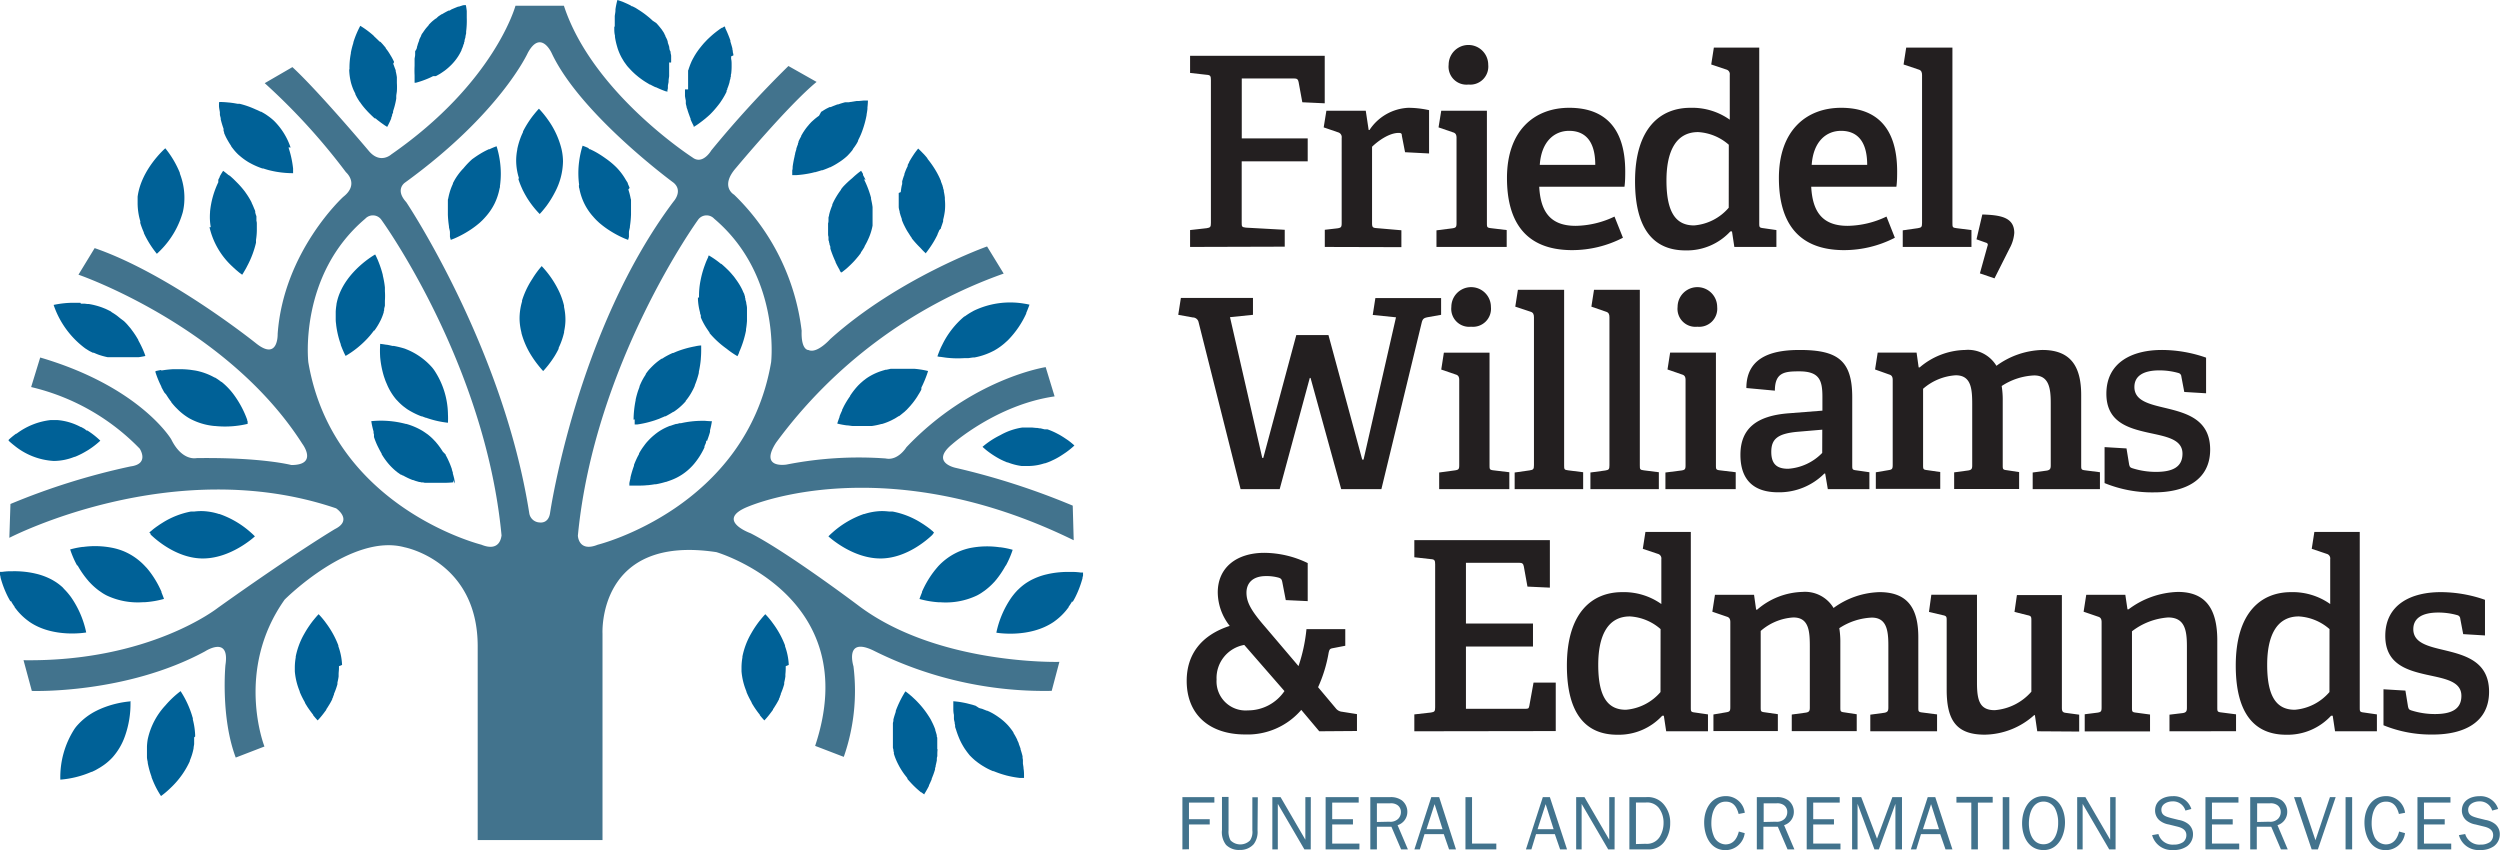 <svg xmlns="http://www.w3.org/2000/svg" viewBox="0 0 361.32 122.87"><defs><style>.cls-1{fill:#1d5732;}.cls-2{fill:#42738d;}.cls-3{fill:#006197;}.cls-4{fill:#231f20;}</style></defs><title>Asset 1</title><g id="Layer_2" data-name="Layer 2"><g id="Layer_1-2" data-name="Layer 1"><path class="cls-1" d="M78.26,66.89l0,.12h0l0-.1Z"/><path class="cls-2" d="M124,87.47s-10.21-7.69-15.52-10.4c0,0-5.18-1.87-.43-3.82s23-7,47.13,4.83l-.14-5a104.73,104.73,0,0,0-16.91-5.46s-3.73-.75-.55-3.39c0,0,6.41-5.73,14.84-6.94l-1.29-4.23S140.46,54.69,131,64.64c0,0-1.21,2-3,1.62a53.9,53.9,0,0,0-14.31.88s-4,.69-1.53-3.16a69.69,69.69,0,0,1,32.9-24.44l-2.4-3.92S129.86,40.15,120,49c0,0-1.91,2.16-3.14,1.59,0,0-1.1.1-1-2.79a32.82,32.82,0,0,0-9.76-19.66s-2.11-1.16.28-3.88c0,0,7.56-9.07,11.64-12.42l-4.07-2.3A152.76,152.76,0,0,0,102.8,21.74s-1.25,2.17-2.74,1c0,0-14.44-9.3-18.56-21.91h-7s-3,11.1-17.94,21.48c0,0-1.62,1.51-3.3-.55,0,0-7.26-8.62-11-12.06l-4,2.32A91.18,91.18,0,0,1,50,24.89s2,1.7-.4,3.57c0,0-8.62,7.88-9.47,19.8,0,0,.13,3.91-3.05,1.42,0,0-12.52-10.07-23.4-13.82l-2.34,3.84s21.47,7.38,32.36,24.45c0,0,2.33,3.06-1.59,3.06,0,0-4.25-1.13-13.73-1,0,0-2.06.49-3.64-2.73,0,0-4.51-7.58-18.93-11.81L4.5,55.94a32.07,32.07,0,0,1,15.69,8.9s1.48,2.21-1.32,2.57A98.87,98.87,0,0,0,1.51,72.84l-.16,4.89S25,65.44,48.58,73.47c0,0,2.48,1.68-.18,3,0,0-5.67,3.37-16.9,11.37,0,0-9.85,7.84-28.1,7.58L4.6,99.86s13.56.49,25.05-5.73c0,0,3.61-2.36,2.93,2,0,0-.71,7.5,1.49,13.36l4.15-1.6S33.89,96.9,41.14,86.66c0,0,9.62-9.67,17.34-7.56,0,0,10.56,2,10.56,14.31v28l9.11,0h8.93V91.58S86.3,77.19,103.54,79.8c0,0,21.5,6.29,14.27,28l4.14,1.59a28.93,28.93,0,0,0,1.4-13.09S122,92,126.2,94A55.2,55.2,0,0,0,152,99.85l1.11-4.19S135.44,96.16,124,87.47ZM69.56,78.72s-21.44-5.33-25-26.38c0,0-1.44-12.55,8.23-20.73a1.5,1.5,0,0,1,2.36.2s15,20.69,17.34,45.6C72.45,77.41,72.38,79.88,69.56,78.72ZM78,75.51a1.57,1.57,0,0,1-1.5-1.3c-3.77-24.08-17.79-45-17.79-45-1.67-1.83-.19-2.81-.19-2.81,13.8-10,17.76-18.75,17.76-18.75,1.87-3.46,3.44,0,3.44,0,4.14,8.87,17.62,18.75,17.62,18.75,1.43,1.19,0,2.73,0,2.73-14,18.66-17.85,45.07-17.85,45.07C79.23,75.74,78,75.51,78,75.51Zm8.41,3.21c-2.82,1.15-2.89-1.31-2.89-1.31,2.39-24.91,17.34-45.6,17.34-45.6a1.5,1.5,0,0,1,2.36-.2c9.67,8.18,8.23,20.73,8.23,20.73C107.86,73.39,86.42,78.72,86.42,78.72Z"/><path class="cls-3" d="M87.15,121.36"/><path class="cls-3" d="M154.91,86.93h0l0,.06h0c-.14.24-.29.47-.46.7v0l0,.06v0h0l-.09.12h0l-.29.37a8.87,8.87,0,0,1-1.48,1.42h0l-.15.11h0l-.09.07C148.8,92.3,144,91.44,144,91.44a13.87,13.87,0,0,1,2.19-5.1h0l.14-.19h0c.15-.19.3-.38.46-.56h0l0,0h0l.18-.2h0l.11-.11,0,0,0,0h0l.36-.34h0l.14-.12,0,0h0a7.15,7.15,0,0,1,.59-.46c.21-.15.43-.28.65-.41h0l.16-.09h0a9.71,9.71,0,0,1,2.08-.8h0l.47-.11h0a13.58,13.58,0,0,1,3.06-.29H155c.53,0,1,.06,1.22.09h.13l.18,0s0,.09,0,.23l0,.2h0l-.08.32h0l0,.09-.06.2h0a14.41,14.41,0,0,1-1,2.56h0l0,0h0c-.11.21-.22.41-.35.63"/><path class="cls-3" d="M134.82,77.24h0l0,0h0c-.81.79-3.73,3.35-7.31,3.47-4.23.14-7.78-3.19-7.78-3.19s.21-.23.59-.56l0,0a13.38,13.38,0,0,1,4.53-2.67h0l.07,0a8.79,8.79,0,0,1,2.32-.42,8.14,8.14,0,0,1,1.25.06h0l.2,0,.2,0H129a11.85,11.85,0,0,1,4.14,1.64h0l0,0,.24.15.14.09h0l.33.23h0l.09.06h0c.22.16.41.3.57.43l.09.08.12.1.09.07L135,77l-.21.21"/><path class="cls-3" d="M145.34,81.74h0l-.09.17A13.5,13.5,0,0,1,144,83.76h0l-.07.08h0l-.2.24h0l-.06.06h0a9.68,9.68,0,0,1-1.38,1.24h0l-.22.15-.23.16,0,0h0c-.18.12-.37.23-.56.33h0l-.16.08h0a10.49,10.49,0,0,1-5.26.94h-.27a13.48,13.48,0,0,1-2.7-.47s.12-.37.36-.94h0l0-.09h0a14.07,14.07,0,0,1,1.55-2.71h0l.18-.24h0c.12-.16.25-.31.38-.47h0l.23-.27h0A9,9,0,0,1,138,80c.23-.12.46-.23.7-.33h0a9.09,9.09,0,0,1,1.48-.46h0a12.72,12.72,0,0,1,4.32-.11h.11a12.39,12.39,0,0,1,1.75.36,13.68,13.68,0,0,1-1,2.31"/><path class="cls-3" d="M49.44,96.1h0v0h0a9.12,9.12,0,0,0-.54-2.7l0-.12h0a13.21,13.21,0,0,0-1.52-2.87h0l-.07-.1h0l-.38-.52h0l-.08-.1h0a11.33,11.33,0,0,0-.8-.92s-.27.27-.65.74h0l-.1.12a15.24,15.24,0,0,0-1.09,1.57h0l-.06.1h0l-.19.33-.09.16h0a11,11,0,0,0-1.13,3.1l0,.14h0a8.22,8.22,0,0,0-.13,1.42c0,.16,0,.31,0,.47h0s0,.08,0,.11h0a9.61,9.61,0,0,0,.71,2.9h0l0,.07h0a12.41,12.41,0,0,0,.75,1.51h0l0,.06h0l.15.26h0l.06.09.12.2h0c.31.47.61.87.86,1.19h0l0,.06c.38.47.65.75.65.75l.17-.18.08-.09c.19-.21.47-.55.8-1h0l0,0,0,0,0,0h0l.2-.27h0l0-.07.09-.13.07-.1h0l.09-.15h0l0,0c.21-.32.42-.68.61-1.07l0-.07h0l.13-.26h0l0-.08h0l.12-.26h0l0-.1.05-.12v0h0a10.53,10.53,0,0,0,.45-1.29h0l0-.07,0-.16h0c.07-.29.13-.58.17-.88h0l0-.32h0c0-.29.05-.58.05-.88,0-.1,0-.2,0-.29"/><path class="cls-3" d="M61.91,3.7c-.15.16-.3.33-.44.51l0,0h0l-.25.35h0l-.09.14L61,4.87h0l-.13.23h0l0,.08c-.11.2-.21.39-.29.6l0,.08h0l-.15.39h0l-.06.18c0,.09-.06.19-.09.28l0,0h0l0,.07h0l-.08.3h0L60,7.41h0v0h0l0,.12h0l0,.1h0c0,.05,0,.11,0,.16h0v0l0,.1h0c0,.21-.06.41-.08.61h0s0,.06,0,.1,0,.35,0,.52v.09h0v0h0c0,.09,0,.18,0,.27s0,0,0,.05a.08.08,0,0,0,0,0,13,13,0,0,0,0,1.34h0a0,0,0,0,0,0,0c0,.17,0,.32,0,.46v0c0,.12,0,.22,0,.3v.07l0,.16v.1l.07,0,.11,0h0l.35-.1h0a13.65,13.65,0,0,0,1.39-.5h0c.24-.1.5-.22.76-.36l.07,0h0L63,11h0l.22-.12h0l.25-.14h0l.09-.05h0c.24-.15.47-.31.71-.48h0l.13-.1,0,0h0a8.66,8.66,0,0,0,.87-.78h0l0,0h0a7.58,7.58,0,0,0,.93-1.16l.13-.21h0a7.55,7.55,0,0,0,.38-.72h0l0-.06h0c.06-.12.11-.25.16-.37h0l.07-.19h0c0-.12.09-.24.13-.36h0c0-.09,0-.18.07-.26h0l0-.08h0c0-.18.09-.36.13-.55h0s0,0,0,0h0c0-.19.07-.38.1-.56h0l0-.25h0a12.43,12.43,0,0,0,.09-2h0s0,0,0-.07h0c0-.26,0-.5,0-.72h0c0-.06,0-.12,0-.18-.06-.53-.13-.85-.13-.85l-.12,0h0L67,.75h-.05l-.61.2-.1,0h0l-.16.06h0l-.65.27,0,0h0l-.22.1h0L65,1.52l-.07,0-.07,0h0l-.15.07h0c-.27.14-.54.29-.82.46h0l0,0a.08.08,0,0,1-.06,0l-.13.09-.24.16-.13.09h0L63,2.7h0l-.06,0,0,0h0l-.06.05h0l-.1.08h0l-.26.21h0c-.18.16-.35.33-.52.51l0,0"/><path class="cls-3" d="M118.37,16.73c-.21.14-.41.3-.61.46l0,0h0l-.36.32h0l-.14.13-.14.15h0l-.2.22h0l-.06.08c-.17.19-.33.39-.47.59l-.06.08h0l-.26.39h0l-.11.19-.17.29,0,0h0l0,.07h0l-.17.31h0l-.15.3h0l0,0h0l-.06.13h0l0,.11h0l-.08.17h0v0l0,.11h0c-.09.22-.17.44-.24.66h0l0,.1c-.06.19-.12.38-.17.56l0,.09h0v0h0l-.08.3,0,.06v0a15,15,0,0,0-.28,1.5h0v0c0,.19,0,.36-.06.52s0,0,0,0,0,.25,0,.35,0,.05,0,.08,0,.14,0,.19a.42.42,0,0,0,0,0v.07h.21l.41,0h0a15,15,0,0,0,1.67-.21h0c.29-.05.61-.12.94-.21l.08,0h0l.35-.1h0l.27-.08h0l.31-.1h0l.11,0h0c.3-.1.6-.22.9-.35h0l.17-.08.06,0h0a9.77,9.77,0,0,0,1.16-.65h0l0,0h0a8.53,8.53,0,0,0,1.32-1l.19-.2h0a9.06,9.06,0,0,0,.6-.7h0l0-.06h0l.27-.37h0l.13-.19h0c.08-.12.16-.24.23-.37h0l.14-.27h0l0-.09h0c.1-.19.19-.38.28-.57h0v0h0c.09-.2.18-.4.25-.6h0l.1-.27h0a14.27,14.27,0,0,0,.6-2.22h0l0-.08h0c.05-.29.1-.56.12-.81h0c0-.07,0-.14,0-.2.07-.6.07-1,.07-1h-.15l-.4,0h-.06l-.73.07h-.12l-.19,0h0l-.79.13h-.06l-.27.05h0l-.17,0-.09,0-.09,0h0l-.18,0h0c-.33.09-.68.19-1,.31h0l-.05,0a.08.08,0,0,1-.07,0l-.17.07-.31.12-.16.06h0l-.3.13h0l-.08,0,0,0h0l-.08,0h0l-.13.06h0l-.34.17h0c-.24.13-.47.28-.7.43l-.05,0"/><path class="cls-3" d="M18.93,101.36a14.12,14.12,0,0,0-4.31,1.05h0l-.43.19h0l-.32.16h0a9.15,9.15,0,0,0-2.63,2c-.17.18-.32.37-.46.57h0l0,0,0,0,0,0h0a12.86,12.86,0,0,0-2.06,7.35,14.12,14.12,0,0,0,4.49-1.12h0l.07,0h0l.57-.28h0l.14-.08,0,0,0,0h0l.45-.26h0c.24-.15.47-.3.7-.47h0l0,0a8.09,8.09,0,0,0,1.16-1.05,9.15,9.15,0,0,0,1.75-3h0l0,0h0a14,14,0,0,0,.81-5"/><path class="cls-3" d="M114,96.1h0v0h0a9.12,9.12,0,0,0-.54-2.7l0-.12h0a13.17,13.17,0,0,0-1.52-2.87h0l-.07-.1h0l-.38-.52h0l-.08-.1h0a11.11,11.11,0,0,0-.8-.92s-.27.27-.65.74h0l-.1.12a15.24,15.24,0,0,0-1.09,1.57h0l-.06.1h0l-.19.33-.09.16h0a11,11,0,0,0-1.13,3.1l0,.14h0a8.31,8.31,0,0,0-.13,1.42c0,.16,0,.31,0,.47h0s0,.08,0,.11h0a9.59,9.59,0,0,0,.71,2.9h0l0,.07h0a12.28,12.28,0,0,0,.75,1.51h0l0,.06h0l.15.26h0l.06.09.12.2h0a14.51,14.51,0,0,0,.86,1.19h0l0,.06c.38.47.65.75.65.75l.17-.18.08-.09c.19-.21.47-.55.8-1h0l0,0,0,0,0,0h0l.2-.27h0l0-.07.09-.13.07-.1h0l.09-.15h0l0,0c.21-.32.42-.68.62-1.07l0-.07h0l.13-.26h0l0-.08h0l.12-.26h0l0-.1.05-.12v0h0a10.53,10.53,0,0,0,.45-1.29h0l0-.07,0-.16h0c.07-.29.13-.58.17-.88h0c0-.11,0-.21,0-.32h0a8.77,8.77,0,0,0,.05-.88c0-.1,0-.2,0-.29"/><path class="cls-3" d="M99,12.92h0s0,0,0,.07h0s0,.1,0,.15h0v0s0,.09,0,.14,0,.1,0,.15h0s0,.07,0,.11h0c0,.1,0,.21,0,.31s.07.47.12.7v.1h0l0,.16h0l0,.19h0l.11.44h0c0,.12.06.23.1.34q.12.42.26.79l0,0h0l.08.23h0v0l.14.36,0,.1h0c.07.18.14.33.21.47h0l.06.13.07.14.06.11.05.11,0,.07,0,.06,0,0,.41-.26h0c.2-.13.46-.32.76-.55h0l.08-.06h0l.39-.31,0,0,.12-.1.16-.14.12-.1h0l.22-.2h0l0,0,0,0,.1-.09h0a13.57,13.57,0,0,0,1-1.11h0c.17-.21.34-.42.5-.65h0l.07-.11c.19-.27.37-.57.54-.87h0l.19-.36h0l.09-.18h0l0-.08a.28.28,0,0,1,.1-.23l0-.11a7.9,7.9,0,0,0,.34-1c0-.17.08-.33.12-.5h0c0-.08,0-.16.06-.25h0v-.09c0-.12,0-.24.05-.36h0a9.38,9.38,0,0,0,.06-1h0V9.63h0c0-.08,0-.17,0-.25h0a.41.41,0,0,0,0,0,0,0,0,0,0,0,0c0-.3,0-.59-.07-.87h0s0-.08,0-.11l0-.25L106,8h0c0-.16-.05-.32-.09-.48l0-.15h0l-.06-.26h0l0-.11c-.09-.35-.19-.68-.29-1h0l0-.15-.14-.39h0l-.06-.15c-.09-.24-.18-.45-.26-.64h0l-.09-.2-.07-.15,0,0-.11-.23,0,0,0-.08h0v0l-.11-.2-.33.21-.07,0-.2.13-.09.06h0l-.38.28-.17.13h0l0,0h0l-.15.12c-.28.22-.57.48-.88.77h0l-.17.16h0l-.08.08,0,0-.4.42-.1.11h0l-.22.26h0l-.05.06h0l-.32.4h0l-.13.17h0l-.08.11h0l-.06.09h0c-.12.16-.23.33-.34.51h0l-.09.14h0l-.15.27h0l-.08.14h0c-.09.16-.17.33-.25.49h0l-.05.13c-.1.22-.18.44-.26.67l-.06.15h0c0,.11-.08.22-.11.34v.05h0l0,.15h0l0,.16h0c0,.08,0,.16,0,.24s0,.18,0,.27v.06h0c0,.07,0,.14,0,.22h0c0,.07,0,.13,0,.2a0,0,0,0,1,0,0,.39.39,0,0,0,0,.06c0,.14,0,.29,0,.43s0,.14,0,.21v0c0,.23,0,.44,0,.66"/><path class="cls-3" d="M1.65,86.93h0l0,.06h0c.14.24.29.47.46.7v0l0,.06v0h0l.09.12h0l.29.37a8.87,8.87,0,0,0,1.48,1.42h0l.15.11h0l.09.07c3.47,2.43,8.25,1.57,8.25,1.57a13.87,13.87,0,0,0-2.19-5.1h0l-.14-.19h0c-.15-.19-.3-.38-.46-.56h0l0,0h0l-.18-.2h0l-.11-.11,0,0,0,0h0L9,84.84H9l-.14-.12,0,0h0a7.15,7.15,0,0,0-.59-.46c-.21-.15-.43-.28-.65-.41h0l-.16-.09h0a9.71,9.71,0,0,0-2.08-.8h0l-.47-.11h0a13.58,13.58,0,0,0-3.06-.29H1.54c-.53,0-1,.06-1.22.09H.18l-.18,0s0,.09,0,.23l0,.2h0l.08.32h0l0,.09.06.2h0a14.41,14.41,0,0,0,1,2.56h0l0,0h0c.11.21.22.41.35.63"/><path class="cls-3" d="M21.75,77.24h0l0,0h0c.81.79,3.73,3.35,7.31,3.47,4.23.14,7.78-3.19,7.78-3.19s-.21-.23-.59-.56l0,0a13.38,13.38,0,0,0-4.53-2.67h0l-.07,0a8.79,8.79,0,0,0-2.32-.42,8.14,8.14,0,0,0-1.25.06h0l-.2,0-.2,0h-.08a11.85,11.85,0,0,0-4.14,1.64h0l0,0-.24.15-.14.09h0l-.33.23h0l-.09.06h0c-.22.16-.41.3-.57.43l-.09.08-.12.1-.09.07-.21.18.21.21"/><path class="cls-3" d="M11.23,81.74h0l.09.17a13.5,13.5,0,0,0,1.28,1.84h0l.07.08h0l.2.24h0l.06.06h0a9.68,9.68,0,0,0,1.38,1.24h0l.22.15.23.16,0,0h0c.18.12.37.23.56.33h0l.16.08h0a10.49,10.49,0,0,0,5.26.94H21a13.48,13.48,0,0,0,2.7-.47s-.12-.37-.36-.94h0l0-.09h0a14.07,14.07,0,0,0-1.55-2.71h0l-.18-.24h0c-.12-.16-.25-.31-.38-.47h0L21,81.87h0A9,9,0,0,0,18.58,80c-.23-.12-.46-.23-.7-.33h0a9.09,9.09,0,0,0-1.48-.46h0A12.72,12.72,0,0,0,12,79.05h-.11a12.39,12.39,0,0,0-1.75.36,13.68,13.68,0,0,0,1,2.31"/><path class="cls-3" d="M88.78,3.84h0c0,.07,0,.14,0,.21,0,.35,0,.72.1,1.09h0l0,.2h0a10.19,10.19,0,0,0,.32,1.42h0l.05.18h0a8.12,8.12,0,0,0,.61,1.42h0l.15.25h0c.07.12.14.24.22.36h0l0,0h0l.19.26h0l.05.07h0c.07.1.14.2.22.29h0l.15.17h0l.22.24h0l.06.06h0l.15.16h0l.18.18h0l.3.28,0,0h0l.1.09h0l.47.39.11.08h0c.31.24.63.46.94.65h0l.48.29h0l.09.05.06,0c.25.14.49.26.72.37l.07,0h0a13.37,13.37,0,0,0,1.44.6h0l.06,0,0,0,.17.06v-.08l0-.11v0l.07-.31h0l0-.13h0l0-.08v-.1h0c0-.18.07-.39.1-.61h0l0-.13c0-.22.05-.45.08-.69h0v-.07h0c0-.17,0-.33,0-.51h0v-.17h0c0-.3,0-.6,0-.92h0c0-.05,0-.1,0-.16h0c0-.06,0-.11,0-.17h0C97,9.08,97,9,97,9h0c0-.18,0-.36,0-.55h0a.27.27,0,0,0,0,0h0c0-.06,0-.11,0-.17h0l0-.18h0c0-.15-.05-.29-.08-.44h0c0-.11,0-.23-.08-.34s-.07-.26-.11-.39h0l0-.13c-.06-.21-.13-.41-.21-.62l0-.13h0l-.06-.15h0l0-.06h0c-.09-.22-.2-.43-.31-.64h0l0-.08,0,0-.14-.22h0l0-.06h0l-.11-.18h0l-.06-.09-.14-.21-.08-.12h0l0,0h0l-.13-.16-.25-.31-.11-.13h0l-.27-.3h0L94.34,3h0q-.33-.32-.67-.59h0l0,0h0a12.64,12.64,0,0,0-1.39-1L92,1.23h0l-.18-.11h0L91.4.91h0l-.09,0h0L91.13.78h0C90.68.55,90.27.38,90,.26h0C89.5.08,89.23,0,89.23,0a11.5,11.5,0,0,0-.28,1.35h0s0,.1,0,.15h0c0,.26-.07.53-.1.83h0c0,.05,0,.11,0,.17h0c0,.06,0,.11,0,.17a.58.58,0,0,0,0,.07c0,.35,0,.73,0,1.12"/><path class="cls-3" d="M30.28,32.84a11.1,11.1,0,0,0,3.36,5.73h0l.06.06.43.39h0l.19.16h0l0,0,.18.15.07.06h0l.08.06h0l.18.13.17.13s.15-.22.37-.61h0l.1-.17h0l.16-.29.09-.18h0A13.77,13.77,0,0,0,37,35.08h0l0-.16h0c0-.06,0-.13,0-.19h0v-.05h0a9.71,9.71,0,0,0,.12-1.32h0c0-.05,0-.1,0-.15h0c0-.17,0-.34,0-.52v0c0-.08,0-.16,0-.24v-.05h0c0-.16,0-.31-.06-.47h0l0-.28,0-.14h0c0-.07,0-.13,0-.2s0,0,0,0,0-.13-.06-.2l-.11-.38,0-.13h0c0-.15-.09-.3-.15-.44l-.15-.37h0c-.07-.16-.14-.32-.22-.47h0l0-.05h0a11,11,0,0,0-.65-1.11h0c-.1-.15-.21-.3-.31-.45h0a13.46,13.46,0,0,0-1-1.17h0l-.12-.12h0l-.56-.56h0l-.49-.44L33,25.28h0c-.45-.38-.75-.59-.75-.59s-.21.3-.49.81l0,.07h0l-.11.21-.1.2h0l0,.07h0l0,.08,0,.07h0l0,.08,0,.06h0a12.6,12.6,0,0,0-1.19,4.22v.1h0a8.57,8.57,0,0,0,.1,2.17"/><path class="cls-3" d="M20.27,32.07h0l0,.15h0a12.2,12.2,0,0,0,.52,1.38h0l0,.08h0a14.1,14.1,0,0,0,1.88,3s.23-.2.57-.55h0l0,0a12.66,12.66,0,0,0,3.17-5.44h0v0h0a8.17,8.17,0,0,0,.21-1.3A9.68,9.68,0,0,0,26,25.1h0L26,25a14,14,0,0,0-2.11-3.57s-3.47,3-4,7h0v0h0c0,.12,0,.23,0,.35s0,.25,0,.38h0v.15h0a9.3,9.3,0,0,0,.4,2.71"/><path class="cls-3" d="M50.47,10h0v.08h0A8.59,8.59,0,0,0,50.74,12a8.54,8.54,0,0,0,.39,1.09h0l.1.2.13.27,0,.08h0c.08.15.16.31.24.46l.18.3h0l.14.22h0l.07.1,0,0a1.25,1.25,0,0,1,.17.23l.2.27a12.46,12.46,0,0,0,1.18,1.31h0l.09.09h0l.07.07,0,0,.09.08.1.1h0l.12.11h0l.15.13.05,0,.06,0h0l.09.07h0l.16.14h0l.51.39h0l.48.34h0l.07.05h0l.38.24a11.8,11.8,0,0,0,.58-1.21h0l0-.09.13-.34,0-.06h0c0-.12.09-.24.14-.37l0-.07h0l0-.12h0l.08-.25.08-.26h0v0h0l.07-.25h0v0c.09-.34.17-.7.23-1.08l0-.1h0l0-.14h0s0,0,0-.07h0c0-.24.07-.49.09-.75h0a9.58,9.58,0,0,0,0-1.19s0-.06,0-.09h0s0-.07,0-.11h0s0,0,0,0,0-.26,0-.38,0-.16,0-.25h0a7.74,7.74,0,0,0-.17-.87h0l0-.08h0v0c0-.1-.06-.19-.09-.28h0l-.07-.18c-.05-.16-.11-.31-.17-.46s0-.09,0-.13h0L56.94,9h0l0-.09-.1-.2-.07-.14h0l-.12-.23h0l-.05-.09-.17-.28-.1-.17h0l-.19-.3h0v0h0c-.12-.18-.25-.35-.38-.51h0v0l0-.06-.07-.09h0l0,0h0l-.15-.18-.24-.28,0,0h0L55,6.06h0L54.85,6h0l-.2-.2h0l-.24-.23h0l-.3-.28h0L54,5.16h0L53.82,5l-.06-.05a13.36,13.36,0,0,0-1.69-1.22,13.63,13.63,0,0,0-1,2.39h0l0,.08h0a12.67,12.67,0,0,0-.36,1.4l0,.1a11,11,0,0,0-.2,2.35"/><path class="cls-3" d="M28.21,106.44v0h0a10.43,10.43,0,0,0-.34-2.45h0l0-.1h0c0-.09,0-.18-.07-.26l0-.06a14.05,14.05,0,0,0-1.7-3.68,13.72,13.72,0,0,0-2.14,2h0l-.08.09h0a10.37,10.37,0,0,0-2.53,4.87,8.44,8.44,0,0,0-.11,1.06h0c0,.06,0,.13,0,.19h0c0,.14,0,.27,0,.4h0a.64.64,0,0,0,0,.07h0c0,.24,0,.49,0,.73h0s0,.06,0,.1c0,.25.06.49.11.73,0,0,0,.08,0,.12h0a12.84,12.84,0,0,0,.55,2h0l0,.07h0c.11.29.22.56.33.82h0l0,0h0l.1.22h0l.07.15a12.91,12.91,0,0,0,.87,1.54,12.21,12.21,0,0,0,1.31-1.1l.32-.31h0a12.29,12.29,0,0,0,2.54-3.64h0l0-.09h0a8.33,8.33,0,0,0,.54-1.77c0-.2.06-.4.08-.6h0v-.1c0-.26,0-.51,0-.76h0v-.11Z"/><path class="cls-3" d="M1.24,63.68h0l.09.09,0,0,.13.12h0l0,0,.13.11h0l.14.12h0l.17.14,0,0,.14.11h0a9.89,9.89,0,0,0,5.71,2.25,8.07,8.07,0,0,0,3-.59h0l.07,0c.3-.12.58-.25.86-.39l.12-.06c.27-.14.53-.29.78-.44h0l.17-.1h0l.09-.06h0a11.74,11.74,0,0,0,1.66-1.29,11.77,11.77,0,0,0-1.87-1.47h0l-.05,0,0,0-.07,0h0L12.24,62h0l-.12-.07-.18-.1h0l-.22-.12-.06,0h0a8.64,8.64,0,0,0-3.38-1H7.93l-.51,0h-.1a10.08,10.08,0,0,0-4.85,1.91l0,0-.1.07-.06,0h0c-.22.16-.41.31-.57.44l-.08.07-.11.09h0l-.21.19-.09.09,0,0"/><path class="cls-3" d="M100.87,43h0c0,.06,0,.11,0,.17h0a8.48,8.48,0,0,0,.31,2,1.12,1.12,0,0,1,0,.11h0l.06.17h0l.05.15h0l0,.06h0l0,.1h0l0,.11h0c.08.2.17.4.27.6h0l0,0h0a9.46,9.46,0,0,0,.58,1h0l.29.43.12.17h0l0,0h0l0,.07h0A13.35,13.35,0,0,0,105,50.39h0l0,0a12.87,12.87,0,0,0,1.58,1.09l.12-.24h0l.12-.26,0-.07h0a14.49,14.49,0,0,0,1-3.14h0l0-.2c.07-.37.11-.77.14-1.16h0c0-.08,0-.16,0-.23s0-.22,0-.33h0s0,0,0-.06h0c0-.23,0-.47,0-.7v0c0-.08,0-.16,0-.24h0c0-.05,0-.1,0-.15h0a.32.32,0,0,1,0-.06s0-.07,0-.11h0c0-.23-.06-.46-.1-.69h0c0-.18-.08-.36-.13-.55h0l0-.12-.06-.2h0l0-.13h0l-.08-.21h0c0-.13-.1-.27-.16-.4h0l-.07-.16h0l-.05-.12h0l-.11-.23a9.76,9.76,0,0,0-.87-1.39h0l-.07-.1h0l-.11-.15h0l-.13-.17h0l-.14-.16h0l-.16-.19h0c-.22-.25-.43-.48-.66-.69h0l0,0h0l-.06-.06h0l-.22-.21h0l-.52-.46h0l0,0-.06,0,0,0h0a13,13,0,0,0-1.78-1.24l0,.07h0l-.06.1,0,0,0,.07c-.09.2-.23.49-.38.87l-.19.52h0v0h0a14,14,0,0,0-.54,2h0v0h0a11.16,11.16,0,0,0-.22,2.48"/><path class="cls-3" d="M54.94,49.68a.32.32,0,0,0,0,0h0s0,.12,0,.22v0a13.76,13.76,0,0,0,0,1.61h0v.05h0a13.58,13.58,0,0,0,.57,2.91h0l.11.31h0l.06.18c.08.21.17.41.26.62h0l.05.12a8.56,8.56,0,0,0,1.24,2c.07.08.14.15.22.23h0l0,0v0a8.15,8.15,0,0,0,.73.7h0l.12.1,0,0h0l.51.38,0,0,.09.06,0,0h0a11.21,11.21,0,0,0,2,1h0l.09,0,.52.2.06,0h0a13.91,13.91,0,0,0,3.17.73,11.41,11.41,0,0,0,0-1.26s0-.06,0-.09h0a11.77,11.77,0,0,0-2-6.27h0l0,0s0,0,0,0-.2-.28-.32-.41a9.8,9.8,0,0,0-3.69-2.59h0l-.22-.09h0A14,14,0,0,0,56.94,50h0L56.73,50h0c-.32-.08-.6-.14-.85-.18l-.08,0h0c-.52-.09-.85-.12-.85-.12"/><path class="cls-3" d="M54.08,47.82h0v0A9.85,9.85,0,0,0,55,46.31h0l.06-.12h0a8.24,8.24,0,0,0,.4-1.06c0-.08,0-.17.06-.25h0l0-.16h0c0-.18.08-.36.11-.54h0v-.09h0l0-.15h0c0-.09,0-.19,0-.28h0s0-.09,0-.13h0v-.07h0a10.06,10.06,0,0,0,0-1.38h0s0,0,0-.06,0-.24,0-.36h0v-.12h0a12.84,12.84,0,0,0-.3-1.71h0v-.07h0a14.86,14.86,0,0,0-.68-2.06l-.06-.15-.08-.17h0l-.06-.14c-.13-.29-.23-.46-.23-.46S50,39.13,48.81,43.19c-.07.25-.13.5-.18.76,0,0,0,.05,0,.08h0a8.79,8.79,0,0,0-.11,1h0c0,.07,0,.14,0,.21h0c0,.24,0,.47,0,.7v0c0,.06,0,.13,0,.19h0q0,.37.06.73h0v.07a13.44,13.44,0,0,0,.55,2.49v0l0,0,.12.34h0l0,.09.09.23h0l.08.2.06.15.09.21.14.32h0c.14.3.24.48.24.48a13.09,13.09,0,0,0,1.66-1.14h0l.16-.13c.3-.25.62-.53.94-.85l.07-.07h0a11.89,11.89,0,0,0,1.29-1.51"/><path class="cls-3" d="M74.93,25.81h0l0,.1h0a11.67,11.67,0,0,0,.46,1.2h0l.17.38h0v0l.24.46h0l.06.11.19.33h0l.13.22h0A13.68,13.68,0,0,0,78,30.93s.15-.15.38-.42l0,0,.28-.34h0l0,0,.23-.29.07-.09h0a14.36,14.36,0,0,0,1.24-2h0v0h0a9.84,9.84,0,0,0,1.17-4.47,8.36,8.36,0,0,0-.23-1.84h0a12.27,12.27,0,0,0-2-4.25h0l0,0h0a13.64,13.64,0,0,0-1-1.25h0l-.11-.12h0l-.14-.15s-.3.31-.73.85h0l-.06.07,0,0h0A14.21,14.21,0,0,0,75.59,19v0l0,.09h0c-.07.15-.14.3-.21.46l0,0a10.66,10.66,0,0,0-.62,2h0l0,.08h0a8.21,8.21,0,0,0-.16,1.61,8.64,8.64,0,0,0,.41,2.53"/><path class="cls-3" d="M83.67,26.76h0s0,.06,0,.09h0c0,.13,0,.26.06.39v0h0a8.62,8.62,0,0,0,.73,2.2,8.45,8.45,0,0,0,1.18,1.77h0l0,0h0c.19.22.38.43.58.63l0,0h0l.35.33h0l.14.12,0,0,0,0h0a12.63,12.63,0,0,0,1.11.84l.29.19h0a14.76,14.76,0,0,0,2.16,1.15h0l0,0,.51.2.07-.24.05-.19,0-.08v0h0l0-.16h0s0-.05,0-.08v0l0-.1h0l0-.16h0l0-.09c0-.22.1-.48.14-.75h0s0-.07,0-.11a14.28,14.28,0,0,0,.16-1.7h0s0-.06,0-.09h0c0-.31,0-.62,0-.94a.12.12,0,0,0,0,0h0c0-.06,0-.12,0-.18h0s0,0,0-.06h0c0-.08,0-.17,0-.25h0V29.4s0-.09,0-.14,0,0,0-.05h0c0-.06,0-.13,0-.2h0c0-.1,0-.21-.05-.31h0a9.11,9.11,0,0,0-.34-1.31h0L91,27.16l0,0v0h0c-.08-.2-.16-.4-.26-.6h0l0-.1L90.45,26h0a8.83,8.83,0,0,0-1.2-1.64h0l-.15-.16h0A11.72,11.72,0,0,0,87.68,23h0l-.2-.14h0c-.28-.2-.56-.39-.82-.55l-.16-.1h0c-.35-.21-.68-.39-1-.54l-.2-.1s0,0-.1,0h0L85,21.38c-.49-.22-.8-.32-.8-.32a13.35,13.35,0,0,0-.5,2.29v0h0a12.64,12.64,0,0,0,0,3.36"/><path class="cls-3" d="M77,40.2h0l0,0-.06.1-.1.15h0l0,0h0l0,0h0l-.08.13h0v0h0a12.39,12.39,0,0,0-1.31,2.85h0l0,.15h0a8.71,8.71,0,0,0-.36,2.47,8.5,8.5,0,0,0,.27,2h0l0,.07h0a11.88,11.88,0,0,0,1.48,3.34l0,0a14.36,14.36,0,0,0,.91,1.28l.19.24h0l.26.31.14.16h0l.08.09h0l.08.09,0,0s.23-.23.56-.64l.21-.26h0a14.89,14.89,0,0,0,.91-1.3h0l0,0,0,0,.07-.12c.17-.28.33-.58.49-.9l0,0,0-.08,0-.05h0a10.81,10.81,0,0,0,.79-2.25h0l0-.13h0a8.51,8.51,0,0,0,.19-1.5h0c0-.07,0-.14,0-.21h0s0-.07,0-.1a8.35,8.35,0,0,0-.2-1.72h0c0-.06,0-.12,0-.19h0a10.49,10.49,0,0,0-.65-1.91h0v0h0a14.12,14.12,0,0,0-2.58-3.81A13.17,13.17,0,0,0,77,40.2"/><path class="cls-3" d="M129.89,27.89c0,.25,0,.5,0,.75,0,0,0,0,0,0h0c0,.16,0,.31,0,.47h0c0,.06,0,.12,0,.18s0,.13,0,.2h0c0,.1,0,.2,0,.29h0l0,.1c0,.25.08.49.14.73a.86.86,0,0,1,0,.09h0l.13.45h0l.07.2.11.31,0,.06h0l0,.07h0l.13.32h0l.13.3h0l0,0h0l.06.12h0l.05.1h0l.08.16h0l0,0,.05.1h0c.11.21.22.41.34.6h0l.06.09.31.49.05.08h0l0,0h0l.18.25,0,.05,0,0A14.61,14.61,0,0,0,133,35.8h0l.35.38,0,0,.24.24.06.05.14.13,0,0,.05,0,0-.06.08-.1h0l.24-.32h0l0,0h0a14.81,14.81,0,0,0,.9-1.38h0c.15-.26.29-.54.44-.83l0-.07h0l.15-.32h0l.11-.26h0L136,33h0l0-.1h0c.11-.29.21-.59.31-.9h0l0-.18,0-.06v0a9.61,9.61,0,0,0,.25-1.28h0v0h0a8.49,8.49,0,0,0,0-1.65c0-.09,0-.18,0-.27h0a8.73,8.73,0,0,0-.15-.89h0l0-.06h0c0-.15-.07-.29-.11-.44h0c0-.07,0-.14-.06-.22h0c0-.14-.08-.27-.13-.4h0c0-.1-.08-.19-.11-.28h0l0-.09h0c-.08-.19-.16-.38-.25-.57h0v0h0c-.09-.19-.19-.38-.29-.57h0l-.14-.25h0a13.85,13.85,0,0,0-1.28-1.85l0-.06h0c-.19-.23-.36-.43-.52-.6h0l-.14-.14c-.41-.43-.68-.67-.68-.67l-.08.1h0l-.24.31,0,0h0c-.12.16-.26.35-.41.59l-.07.1h0l-.1.16h0c-.13.2-.26.43-.4.67l0,.05h0l-.13.24v0l-.08.15,0,.08,0,.08h0l-.08.16h0c-.15.3-.28.63-.41,1h0l0,0a.09.09,0,0,1,0,.07c0,.06,0,.11-.06.17l-.1.31-.06.16h0c0,.1-.06.2-.09.31v0l0,.08v.05h0l0,.09h0l0,.14h0c0,.12-.06.24-.08.36h0c-.05.26-.09.53-.12.8,0,0,0,0,0,.06"/><path class="cls-3" d="M133.17,56c.1-.19.19-.38.27-.56l.05-.12c.13-.28.23-.54.32-.77v0c.22-.56.32-.93.32-.93a12.86,12.86,0,0,0-2-.32H132l-.81,0h-1l-.56,0h0l-.21,0-.15,0h0l-.31,0h0l-.22,0-.63.14h0l-.12,0-.41.12h0l-.31.1a8.43,8.43,0,0,0-1.45.65c-.23.13-.45.27-.66.42h0l0,0-.39.3h0l-.39.34h0l-.32.31A10.54,10.54,0,0,0,123,57l-.12.16h0l0,.07h0l-.13.18h0a13.38,13.38,0,0,0-.77,1.27h0l-.07.14-.09.19-.11.21,0,.1h0c-.15.3-.27.59-.37.84h0l0,.1h0c-.1.25-.17.46-.23.63v0c-.07.2-.1.33-.1.33a11.72,11.72,0,0,0,1.38.26h0c.26,0,.54.07.84.09h1.68l.37,0h.16l.44,0h0l.12,0h0a9.85,9.85,0,0,0,1.38-.29h0l.09,0h0a8.82,8.82,0,0,0,1.38-.54h0l.19-.1h0l.25-.13.09-.05h0l.24-.15h0l.27-.17h0l.06,0,.18-.14h0l.09-.07h0l.17-.14h0l.1-.08.16-.13.09-.07h0l.06-.06h0l.16-.15s0,0,0,0l.11-.1.09-.1h0c.15-.16.3-.32.44-.48l.18-.22h0l.07-.08h0a11.84,11.84,0,0,0,.72-1h0l.08-.14.23-.37,0,0,.2-.35h0l.08-.16h0l0-.08"/><path class="cls-3" d="M125.1,26c-.13-.27-.26-.5-.37-.7h0l0-.08h0l0-.08h0l-.11-.19h0l-.17-.27v0h0l-.32.24h0l-.2.16-.11.09h0l-.08.07h0l-.19.16-.12.11-.26.24h0A14.24,14.24,0,0,0,121.84,27h0l0,0,0,0-.13.16h0l-.15.19h0l0,.06-.13.17-.12.17h0a11.42,11.42,0,0,0-.76,1.25h0l0,0h0c-.09.18-.18.36-.26.55h0l0,.11h0a9.33,9.33,0,0,0-.4,1.14h0l-.06.24h0c0,.14-.07.27-.09.41h0v0h0a.92.92,0,0,0,0,.12h0c0,.07,0,.15,0,.22h0c0,.16,0,.32-.06.49h0s0,.09,0,.14h0c0,.16,0,.32,0,.48h0v.09s0,.06,0,.09h0c0,.18,0,.35,0,.53h0s0,0,0,.05v.07s0,0,0,0h0c0,.17,0,.33.06.5h0a.37.37,0,0,1,0,.06c0,.06,0,.12,0,.18v.07h0c0,.12,0,.23.07.34h0c0,.13.05.25.08.38h0v0h0c0,.07,0,.14.06.21h0l.06.2a.6.6,0,0,0,0,.09v0l0,.16h0l.09.29.06.17v0c.07.2.14.38.21.56h0l.09.22h0q.15.36.3.68h0l0,.06.08.16.05.11h0c.16.31.3.57.42.77h0l.05.09,0,0,0,.06.2.31.09-.07h0l.05,0h0l.1-.08,0,0,.43-.34,0,0h0c.21-.17.44-.39.7-.64h0l0,0c.18-.17.36-.36.55-.56l.05-.06c.19-.21.38-.44.57-.67l.06-.08h0l.26-.34,0-.07h0l.2-.29h0l.05-.08h0l.17-.27h0l.11-.18h0l0,0h0l0-.07c.11-.18.21-.37.31-.56l.06-.12h0l.13-.28h0l.11-.24h0a8.3,8.3,0,0,0,.55-1.79c0-.09,0-.19,0-.28h0s0-.08,0-.12h0s0-.09,0-.13h0s0-.06,0-.09c0-.22,0-.43,0-.65,0,0,0-.08,0-.12h0c0-.08,0-.16,0-.24h0s0-.09,0-.14h0s0-.06,0-.09h0s0-.07,0-.1h0s0-.07,0-.11v0s0-.08,0-.12v-.17a.27.27,0,0,1,0,0v0s0-.09,0-.14h0c0-.06,0-.12,0-.19s0,0,0,0a11.23,11.23,0,0,0-.22-1.17h0v-.06h0l0-.11h0l-.08-.28a13.79,13.79,0,0,0-.71-1.91h0l-.12-.25h0l-.11-.23,0,0"/><path class="cls-3" d="M102.23,63.68l0-.08c.16-.42.29-.82.39-1.18h0v0l0-.08h0l0-.16a11.87,11.87,0,0,0,.27-1.3s-.38,0-1-.06h-.45a14,14,0,0,0-3,.34h0l-.21,0h0l-.39.11h0l-.14,0-.46.15-.17.06h0l-.16.06h0l-.07,0c-.29.11-.58.24-.86.38h0a8.4,8.4,0,0,0-.94.57h0l-.32.24-.08.07h0a8.39,8.39,0,0,0-.91.84h0l-.09.1-.07.07,0,0h0c-.15.17-.29.34-.42.52l-.25.34h0q-.23.33-.43.67h0l-.11.19h0l0,0h0l0,.09h0l-.17.31h0c-.22.43-.4.85-.56,1.26h0l0,.12A15,15,0,0,0,91.12,69h0v0l0,.1h0c-.07.3-.13.55-.16.73h0l0,.11c0,.15,0,.24,0,.24h.24l.6,0h.51c.36,0,.79,0,1.25-.06h.13l.56-.07h0l.38-.06.17,0h0a11.88,11.88,0,0,0,1.4-.34l-.06,0,.12,0,.43-.15.17-.06h0a7.94,7.94,0,0,0,3.19-2.1h0l.1-.11.14-.16.05-.06h0A10.44,10.44,0,0,0,101.65,65h0l.06-.12.11-.24,0-.07a.22.22,0,0,1,0-.09c.08-.17.15-.34.22-.51h0l0-.12h0l.06-.16"/><path class="cls-3" d="M135.46,108.32c0-.23,0-.46,0-.69,0,0,0,0,0-.06s0-.23,0-.34h0l0-.11s0,0,0,0,0-.24,0-.36,0-.2-.07-.31h0l0-.2h0c-.07-.25-.14-.49-.22-.73h0l0-.09h0a9.65,9.65,0,0,0-.4-.94h0l-.14-.28h0l-.06-.12h0l-.05-.1h0l-.13-.22h0l0,0h0l-.12-.19h0l-.13-.2a12.83,12.83,0,0,0-1.32-1.7h0l-.32-.34h0l0,0-.19-.19h0l-.46-.43h0l0,0-.11-.1-.1-.08h0l-.17-.15-.1-.08c-.31-.25-.51-.39-.51-.39l-.15.23h0l-.05.09-.08.14-.05.08h0a15.3,15.3,0,0,0-1.07,2.29h0l0,.13h0c-.12.35-.24.72-.34,1.11h0l0,.09h0v.05h0l0,.07h0l-.07.3h0l0,.09h0l0,.12h0l0,.24,0,.31h0c0,.06,0,.12,0,.18s0,.3,0,.46v.08h0c0,.22,0,.43,0,.65h0s0,.09,0,.14h0c0,.14,0,.28,0,.43h0v.13a.13.13,0,0,0,0,0h0c0,.09,0,.18,0,.27h0c0,.1,0,.19,0,.28h0c0,.05,0,.11,0,.16s.05.23.08.34h0v.05h0c0,.09,0,.18.06.26h0v0l0,.15,0,.1h0a9,9,0,0,0,.53,1.34c.09.18.18.35.27.52h0a10.92,10.92,0,0,0,.73,1.13h0l0,0h0l.36.46h0l.06.07,0,.06,0,.05h0c.2.24.4.45.59.66h0l.21.22h0q.34.34.63.6h0l.23.2h0l.31.26h0l.06,0,.26.2.09.06.07.05,0-.06.07-.11v0c.13-.21.35-.58.6-1.07h0l0-.08.13-.27.05-.11h0l.21-.47h0l0-.08h0l.13-.33.11-.28h0c.09-.24.17-.49.25-.75h0l0-.1c0-.11.06-.23.09-.35h0l0-.1h0c.06-.25.12-.5.17-.77h0v-.08h0c0-.17,0-.34.07-.51h0s0-.1,0-.15h0c0-.29,0-.58.05-.88h0a.12.12,0,0,1,0,0v0Z"/><path class="cls-3" d="M91.73,60.61c0,.46,0,.74,0,.74l.22,0,.14,0A14.27,14.27,0,0,0,93.8,61h0l.21-.06h0l.24-.07h0l.36-.11h0l.56-.2h0l.74-.31h0l0,0h0l.17-.08,0,0,.1,0h0l.16-.08h0l.09-.05c.22-.12.43-.24.64-.37l.11-.07h0l.12-.07.05,0a8.66,8.66,0,0,0,1.75-1.53h0l0,0,0-.06a8.08,8.08,0,0,0,.71-1h0l.11-.19c.13-.23.26-.47.37-.71l.06-.13h0l.07-.17h0l0-.06h0a11.82,11.82,0,0,0,.58-1.78h0l0-.15h0a14.36,14.36,0,0,0,.29-1.87h0s0,0,0-.07h0a14.37,14.37,0,0,0,.05-1.44s0-.06,0-.09h0c0-.22,0-.35,0-.35s-.35,0-.9.13h0a14.65,14.65,0,0,0-2.65.75h0l-.28.12h0l-.21.09h0l-.09,0h0a11.54,11.54,0,0,0-1.15.59h0l-.38.24h0l-.08,0h0l0,0-.24.17-.22.16h0a9,9,0,0,0-.86.75h0l-.13.13h0c-.11.12-.22.23-.33.35s-.31.38-.45.58h0v0l-.05.08,0,.07h0c-.12.18-.24.36-.34.54l-.08.14h0a10.37,10.37,0,0,0-.47,1h0l0,.08-.11.31-.07.18h0a12.83,12.83,0,0,0-.38,1.36h0s0,.06,0,.09h0a14.67,14.67,0,0,0-.3,2.72h0s0,0,0,0v.1Z"/><path class="cls-3" d="M148,43.88h0a12.13,12.13,0,0,0-7.3,1.05h0l-.1.06-.16.09h0a9.05,9.05,0,0,0-1,.65h0l-.06,0h0a12.39,12.39,0,0,0-3.21,4.13h0v0c-.1.19-.19.38-.26.54l-.09.21-.19.48-.06.16h0l-.09.26.34.07.13,0,.76.11h0a14.47,14.47,0,0,0,2.67.07h.19l.24,0h0l.15,0h0l.7-.1h0l.2,0a9.84,9.84,0,0,0,2.22-.7l.19-.09h0c.15-.07.31-.15.46-.23l.2-.12h0l.12-.07h0a9.26,9.26,0,0,0,1.08-.79h0l.28-.25h0l.2-.18h0l.15-.15h0a13.39,13.39,0,0,0,2.56-3.77l0-.08.09-.21h0l.08-.2c.2-.49.3-.79.3-.79l-.42-.09h0l-.36-.06H148"/><path class="cls-3" d="M154.44,63.65h0l0,0h0l-.06,0-.11-.08-.45-.3h0l-.12-.08h0c-.21-.13-.43-.27-.67-.4h0l-.1-.05-.13-.07h0a10.35,10.35,0,0,0-1.42-.62h0l-.09,0-.06,0h0l-.13,0h0l-.14,0h0l-.56-.14h0l-.15,0-.32-.06-.16,0h0l-.6-.06h-.42l-.35,0h0l-.18,0-.31,0h-.16a9.24,9.24,0,0,0-3,1h0l-.2.11A12.19,12.19,0,0,0,142,64.58s.2.19.55.48c0,0,0,0,0,0l0,0a13,13,0,0,0,2,1.31h0l.18.09h0l.34.16h0l.15.06.34.15.09,0h0a8.56,8.56,0,0,0,2,.52h0l.32,0h.74a7.56,7.56,0,0,0,2.25-.39h0l.08,0c.28-.09.55-.19.82-.31l.55-.26h0l.27-.14h0c.28-.15.53-.3.77-.46l.2-.13h0l.4-.27h0l0,0a11.43,11.43,0,0,0,1.23-1l-.18-.17h0l-.36-.3h0l-.35-.27-.07,0"/><path class="cls-3" d="M20.37,81.23a0,0,0,0,0,.06,0l-.06,0"/><path class="cls-3" d="M11.62,43.76h-.15l-.57,0h-.15a13.68,13.68,0,0,0-3,.31,13,13,0,0,0,4.58,6.29h0l.35.22h0l.14.09.12.07.1.05h0l.38.19h0l.06,0,.08,0h0l.2.09h0l.21.09h0l.26.1a10.35,10.35,0,0,0,1.35.37h0l.11,0,.08,0h0l.23,0h0l.27,0h0l.21,0h0l.25,0h0l.24,0h.34l.36,0h.92l.57,0h.28l.18,0h.09l.3,0h0c.64-.09,1-.18,1-.18s-.05-.17-.16-.46l-.07-.17,0,0v0c-.06-.15-.13-.32-.22-.51v0c-.15-.33-.34-.71-.57-1.12h0l0-.06h0l-.24-.4h0l-.13-.21v0l0,0-.05-.08h0l-.21-.31h0l0,0c-.1-.15-.21-.29-.32-.44l-.07-.1h0l-.09-.12h0l-.29-.34h0l-.16-.19h0l-.09-.1h0l-.14-.15h0l-.2-.2-.11-.1,0,0h0L17.37,46h0l0,0-.17-.14-.21-.17h0l-.09-.07h0a8.11,8.11,0,0,0-.73-.48h0L16,45h0l0,0-.4-.2h0l0,0h0l-.36-.17h0l-.48-.19h0a10.58,10.58,0,0,0-1.91-.5h0l-.2,0h0l-.4-.05h0l-.26,0h0l-.3,0h0"/><path class="cls-3" d="M23.3,53.47c-.52.09-.83.17-.83.17l0,.16h0v0a14.07,14.07,0,0,0,.85,2.07h0l0,.06h0c.14.26.28.54.45.82h0L24,57h0l.12.19h0l.25.38h0l.25.35.13.16h0l0,.05h0c.18.23.38.46.59.69h0l.12.12h0l.12.12.18.18h0a8.59,8.59,0,0,0,1.62,1.23A9.31,9.31,0,0,0,31,61.57h.09a14,14,0,0,0,4.7-.31h0l0-.13,0-.06,0-.1h0l0-.06-.07-.18,0-.08a14.27,14.27,0,0,0-1.82-3.46h0l-.05-.07h0a10,10,0,0,0-1.83-1.93h0l-.05,0h0l-.09-.07h0l-.1-.08h0a8.13,8.13,0,0,0-.72-.48h0l-.06,0-.2-.11h0a9,9,0,0,0-2.59-.9h0l-.68-.1h0c-.43-.05-.84-.08-1.24-.09H25a14.91,14.91,0,0,0-1.62.18H23.3"/><polyline class="cls-3" points="89.89 8.37 89.89 8.37 89.89 8.37"/><polyline class="cls-3" points="105.65 6.41 105.65 6.41 105.65 6.41"/><path class="cls-3" d="M118.45,16.38l0,0h0l0,0"/><path class="cls-3" d="M148,112.35s0,0,0,0,0-.18,0-.28v0c0-.26,0-.58-.07-1a.14.14,0,0,0,0,0c0-.23-.06-.47-.09-.72v-.09h0s0-.09,0-.13l0-.24v-.08h0l-.05-.27h0l0-.1,0-.14v0h0q-.12-.49-.29-1h0l0-.09-.07-.21-.06-.16h0l-.13-.34,0-.06h0c-.06-.15-.13-.3-.21-.45h0l0-.05a9.18,9.18,0,0,0-.55-1l0-.06s0,0,0,0l-.13-.2h0l-.15-.21h0l-.13-.17h0c-.12-.16-.25-.31-.38-.46a8.67,8.67,0,0,0-.68-.66h0l-.39-.32h0l-.17-.12h0l-.18-.13h0a10.06,10.06,0,0,0-.89-.56h0l-.31-.16-.2-.1a.21.21,0,0,1-.17-.08l-.1,0,0,0h0l-.72-.29h0l-.08,0h0l-.19-.07h0l-.07,0h0L141,102l-.2-.06h0l-.25-.08h0l-.82-.21h0c-.5-.11-.94-.19-1.27-.23h0c-.42-.05-.68-.07-.68-.07s0,.28,0,.75h0v0s0,.07,0,.11,0,.07,0,.11h0c0,.29,0,.63.09,1h0l0,.14,0,.13v0h0l0,.16h0s0,.06,0,.09c0,.2.07.4.11.6l0,.12h0l.06.25h0l0,.16c0,.16.08.31.13.47v0h0l.08.26h0l.08.23c.05.15.11.31.17.46v0l.06.15.07.17,0,0h0a8.93,8.93,0,0,0,.44.9h0l0,0h0c.13.23.26.45.41.67h0l.13.18.11.16,0,0h0l.07.09h0l.09.12v0c.1.12.18.23.28.35l.28.28h0l.19.18h0l.28.25h0l.27.21.18.14h0l.16.11h0l0,0h0c.15.11.3.21.46.31h0l.42.25h0l.18.1h0c.31.17.62.31.93.44l.09,0h0a13.88,13.88,0,0,0,1.37.49h0l.28.08.21.06h0a14.68,14.68,0,0,0,1.9.35h.11l.18,0H148s0,0,0-.07a.5.5,0,0,1,0-.06v-.15s0,0,0-.07h0v0Z"/><path class="cls-3" d="M65.71,69.88v-.06l0-.17,0-.12-.05-.24v-.06h0c-.06-.23-.12-.5-.21-.79l0-.13-.14-.43,0-.08h0c-.13-.36-.27-.75-.45-1.14h0l-.11-.24h0c-.1-.22-.22-.44-.34-.66h0l0-.07L64,65.28h0l0,0h0c-.11-.19-.24-.37-.36-.55h0l-.07-.1h0l-.26-.35h0l-.15-.18h0l-.18-.22h0l-.14-.15h0c-.13-.13-.25-.27-.39-.4s-.28-.26-.43-.38l0,0-.12-.1h0l-.06-.05h0l-.16-.11h0l-.14-.1h0c-.16-.11-.32-.22-.48-.32h0l0,0h0a9.76,9.76,0,0,0-2.33-1h0l-.07,0h0a14,14,0,0,0-5-.4,12.25,12.25,0,0,0,.33,1.5h0l0,.11,0,.11.06.2h0s0,.08,0,.12h0l0,.08,0,.1,0,.07h0l.05.15h0l.06.17h0c.12.33.26.67.42,1h0l.12.24c.14.28.29.56.46.85h0l0,.07h0c.13.22.28.45.43.67h0l.06.08h0a8.92,8.92,0,0,0,1.55,1.68h0l.22.18.09.06h0l.41.29h0l.07,0,.17.11.07,0h0l.31.17h0l.14.07a9.26,9.26,0,0,0,.94.42h0l.07,0h0l.35.13h0l.54.16.11,0h0l.21.06h0l.12,0h0l.12,0h0l.26.06.29,0h0l.22,0h0l.13,0,.1,0h0l.17,0h0l.18,0,.33,0h0l.31,0h.88a12.52,12.52,0,0,0,1.49-.07s0-.12,0-.32h0"/><path class="cls-3" d="M31.65,14.89h0c0,.09,0,.21,0,.35h0s0,0,0,.06h0c0,.25.07.56.13.92v.07l0,.16s0,0,0,.06h0c0,.18.08.37.12.57h0l0,.16h0a13.42,13.42,0,0,0,.41,1.37h0l0,.08,0,.09,0,.13h0l.08.19h0l0,.07h0l0,.06h0v0l.19.43.09.19h0l.15.28h0l0,0h0c.13.23.26.46.41.69h0l.13.2h0l.06.09h0l0,.05h0l.23.3h0l.16.2h0l.08.1h0l0,0a7.87,7.87,0,0,0,.57.6h0l0,0h0l.4.34h0l.09.07h0a8.82,8.82,0,0,0,1,.69h0l.16.09h0l.32.17h0l.14.07h0a10.9,10.9,0,0,0,1.36.56h0l.13,0c.3.1.59.19.87.26h0a14.14,14.14,0,0,0,3.37.42h.06s0,0,0-.06v-.21h0s0-.08,0-.13,0,0,0-.08,0-.12,0-.19h0a14.38,14.38,0,0,0-.57-2.75l-.07-.23h0l0-.09h0L42,21.33h0a9.8,9.8,0,0,0-2.42-3.89l0,0,0,0h0a8.12,8.12,0,0,0-.93-.74h0l-.17-.12h0q-.37-.24-.75-.44h0l-.08,0h0c-.23-.12-.46-.23-.69-.32h0A12.55,12.55,0,0,0,34.63,15h0l-.13,0-.08,0-.09,0-.45-.08h0c-.32-.05-.62-.09-.89-.11h0a12.48,12.48,0,0,0-1.26-.07h-.06s0,.07,0,.19"/><path class="cls-3" d="M72.26,26.76h0s0,.06,0,.09h0c0,.13,0,.26-.06.39v0h0a8.62,8.62,0,0,1-.73,2.2,8.48,8.48,0,0,1-1.18,1.77h0l0,0h0c-.19.22-.38.43-.58.63l0,0h0l-.35.33h0l-.14.12,0,0,0,0h0a12.91,12.91,0,0,1-1.11.84l-.29.19h0a14.76,14.76,0,0,1-2.16,1.15h0l0,0-.51.2-.07-.24-.05-.19,0-.08v0h0l0-.16h0l0-.08v0l0-.1h0l0-.16h0l0-.09c0-.22-.1-.48-.14-.75h0l0-.11a14.48,14.48,0,0,1-.16-1.7h0s0-.06,0-.09h0c0-.31,0-.62,0-.94v0h0c0-.06,0-.12,0-.18h0s0,0,0-.06h0c0-.08,0-.17,0-.25h0V29.4l0-.14s0,0,0-.05h0l0-.2h0c0-.1,0-.21.05-.31h0a9.23,9.23,0,0,1,.34-1.31h0l.08-.22,0,0v0h0c.08-.2.16-.4.26-.6h0l0-.1.21-.39h0a8.83,8.83,0,0,1,1.2-1.64h0l.15-.16h0A11.72,11.72,0,0,1,68.25,23h0l.2-.14h0c.28-.2.56-.39.82-.55l.16-.1h0c.35-.21.68-.39,1-.54l.2-.1s0,0,.1,0h0l.24-.11c.49-.22.8-.32.8-.32a13.35,13.35,0,0,1,.5,2.29.48.48,0,0,1,0,0h0a12.72,12.72,0,0,1,0,3.36"/><path class="cls-2" d="M170.89,122.76v-7.55h4.62V116h-3.67v2.4h3v.76h-3v3.58Z"/><path class="cls-2" d="M181.75,120a2.94,2.94,0,0,1-.55,2,2.57,2.57,0,0,1-2,.84,2.62,2.62,0,0,1-2-.73,3,3,0,0,1-.59-2.16v-4.77h.95V120a2.69,2.69,0,0,0,.29,1.46,2,2,0,0,0,2.82,0A2.21,2.21,0,0,0,181,120v-4.77h.79Z"/><path class="cls-2" d="M189.44,122.76h-.92l-3.84-6.58v6.58h-.79v-7.55h1.19l3.58,6.15v-6.15h.79Z"/><path class="cls-2" d="M196.47,122.76h-4.88v-7.55h4.78V116h-3.83v2.4h3v.76h-3v2.76h3.94Z"/><path class="cls-2" d="M202.5,122.76l-1.4-3.27H199v3.27h-.95v-7.55h2.83a2.71,2.71,0,0,1,1.72.46,2.09,2.09,0,0,1,.8,1.65,2,2,0,0,1-1.41,1.94l1.49,3.5Zm-1.72-4a1.6,1.6,0,0,0,1.3-.42,1.38,1.38,0,0,0,.39-1,1.18,1.18,0,0,0-.53-1,1.65,1.65,0,0,0-1-.24H199v2.7Z"/><path class="cls-2" d="M210.43,122.76h-1l-.76-2.2h-2.79l-.67,2.2h-.79l2.44-7.55H208Zm-3.09-6.54-1.17,3.62h2.32Z"/><path class="cls-2" d="M216.26,122.76h-4.46v-7.55h.95v6.71h3.51Z"/><path class="cls-2" d="M226.48,122.76h-1l-.76-2.2H222l-.67,2.2h-.79l2.44-7.55H224Zm-3.09-6.54-1.17,3.62h2.32Z"/><path class="cls-2" d="M233.35,122.76h-.92l-3.84-6.58v6.58h-.79v-7.55H229l3.58,6.15v-6.15h.79Z"/><path class="cls-2" d="M235.49,115.21h2.39a3,3,0,0,1,2.6,1.07,4,4,0,0,1,.91,2.68,4.45,4.45,0,0,1-.78,2.6,2.74,2.74,0,0,1-2.42,1.2h-2.7Zm2.33,6.74a2.19,2.19,0,0,0,2.06-1,3.87,3.87,0,0,0,.55-2,3.49,3.49,0,0,0-.69-2.19,2.15,2.15,0,0,0-1.91-.77h-1.39v6Z"/><path class="cls-2" d="M252.16,120.41a2.8,2.8,0,0,1-2.79,2.46c-2.18,0-3.07-2.1-3.07-4s1-3.81,3.15-3.81a2.73,2.73,0,0,1,2.72,2.41l-.89.17c-.26-1-.74-1.78-1.86-1.78-1.64,0-2.08,1.78-2.08,3.09a4.8,4.8,0,0,0,.35,1.88,1.89,1.89,0,0,0,1.68,1.21c1.16,0,1.69-.87,1.94-1.86Z"/><path class="cls-2" d="M258.35,122.76l-1.4-3.27h-2.09v3.27h-.95v-7.55h2.83a2.7,2.7,0,0,1,1.72.46,2.09,2.09,0,0,1,.8,1.65,2,2,0,0,1-1.41,1.94l1.49,3.5Zm-1.72-4a1.6,1.6,0,0,0,1.3-.42,1.39,1.39,0,0,0,.38-1,1.18,1.18,0,0,0-.53-1,1.65,1.65,0,0,0-1-.24h-1.88v2.7Z"/><path class="cls-2" d="M266,122.76h-4.88v-7.55h4.77V116h-3.83v2.4h3v.76h-3v2.76H266Z"/><path class="cls-2" d="M274.89,122.76h-.95v-6.59h0l-2.39,6.59h-.64l-2.44-6.59h0v6.59h-.79v-7.55H269l2.28,6,2.22-6h1.39Z"/><path class="cls-2" d="M282.18,122.76h-1l-.76-2.2h-2.79l-.67,2.2h-.79l2.44-7.55h1.09Zm-3.09-6.54-1.17,3.62h2.32Z"/><path class="cls-2" d="M285.86,122.76h-.95V116h-2.15v-.83H288V116h-2.14Z"/><path class="cls-2" d="M289.45,122.76v-7.55h.95v7.55Z"/><path class="cls-2" d="M292.25,119c0-1.88.92-3.94,3.1-3.94s3.1,1.94,3.1,3.8-.95,4-3.09,4S292.25,120.94,292.25,119Zm5.21-.09a4.33,4.33,0,0,0-.45-2.06,1.89,1.89,0,0,0-1.63-1c-1.68,0-2.15,1.82-2.15,3.17s.53,3,2.12,3S297.46,120.25,297.46,119Z"/><path class="cls-2" d="M305.76,122.76h-.92L301,116.18v6.58h-.79v-7.55h1.19l3.58,6.15v-6.15h.79Z"/><path class="cls-2" d="M311.95,120.54a2.14,2.14,0,0,0,2.23,1.53,2.3,2.3,0,0,0,1.35-.37,1.26,1.26,0,0,0,.46-1c0-.76-.63-1.07-1.29-1.23l-1.25-.31a2.84,2.84,0,0,1-1.36-.61,1.88,1.88,0,0,1-.62-1.4c0-1.45,1.25-2.08,2.56-2.08a2.65,2.65,0,0,1,2.68,1.85l-.86.23a1.85,1.85,0,0,0-1.85-1.33c-.71,0-1.62.37-1.62,1.2s.66,1,1.36,1.2l1.13.28a3.07,3.07,0,0,1,1.38.58,1.86,1.86,0,0,1,.7,1.5,2.12,2.12,0,0,1-.85,1.72,3.26,3.26,0,0,1-2,.55,2.93,2.93,0,0,1-3.06-2.15Z"/><path class="cls-2" d="M323.63,122.76h-4.88v-7.55h4.77V116h-3.83v2.4h3v.76h-3v2.76h3.94Z"/><path class="cls-2" d="M329.66,122.76l-1.4-3.27h-2.09v3.27h-.95v-7.55h2.83a2.7,2.7,0,0,1,1.72.46,2.09,2.09,0,0,1,.8,1.65,2,2,0,0,1-1.41,1.94l1.48,3.5Zm-1.72-4a1.6,1.6,0,0,0,1.3-.42,1.38,1.38,0,0,0,.39-1,1.18,1.18,0,0,0-.53-1,1.65,1.65,0,0,0-1-.24h-1.88v2.7Z"/><path class="cls-2" d="M335,122.76h-.9l-2.55-7.55h1l2.1,6.23,2.09-6.23h.83Z"/><path class="cls-2" d="M339,122.76v-7.55h.95v7.55Z"/><path class="cls-2" d="M347.59,120.41a2.8,2.8,0,0,1-2.79,2.46c-2.18,0-3.07-2.1-3.07-4s1-3.81,3.15-3.81a2.74,2.74,0,0,1,2.72,2.41l-.89.17c-.26-1-.74-1.78-1.86-1.78-1.64,0-2.08,1.78-2.08,3.09a4.8,4.8,0,0,0,.35,1.88,1.88,1.88,0,0,0,1.68,1.21c1.16,0,1.69-.87,1.94-1.86Z"/><path class="cls-2" d="M354.27,122.76h-4.88v-7.55h4.77V116h-3.83v2.4h3v.76h-3v2.76h3.94Z"/><path class="cls-2" d="M356.29,120.54a2.14,2.14,0,0,0,2.23,1.53,2.3,2.3,0,0,0,1.35-.37,1.26,1.26,0,0,0,.46-1c0-.76-.63-1.07-1.29-1.23l-1.25-.31a2.84,2.84,0,0,1-1.36-.61,1.88,1.88,0,0,1-.62-1.4c0-1.45,1.25-2.08,2.56-2.08a2.65,2.65,0,0,1,2.68,1.85l-.86.23a1.85,1.85,0,0,0-1.85-1.33c-.71,0-1.62.37-1.62,1.2s.66,1,1.36,1.2l1.13.28a3.07,3.07,0,0,1,1.38.58,1.86,1.86,0,0,1,.7,1.5,2.12,2.12,0,0,1-.85,1.72,3.26,3.26,0,0,1-2,.55,2.93,2.93,0,0,1-3.06-2.15Z"/><path class="cls-1" d="M115.44,66.61l0,.12h0l0-.1Z"/><path class="cls-1" d="M89.61,60.58h0Z"/><g id="_Group_" data-name="&lt;Group&gt;"><path class="cls-4" d="M172,35.69V33.25l2.4-.27c.53-.08.61-.19.61-.76V11.57c0-.57-.08-.73-.61-.76l-2.4-.27V8.06h19.46v6.87l-3.24-.15-.54-2.94c-.08-.38-.23-.5-.65-.5h-7.56V20H189v3.32h-9.54v8.82c0,.61,0,.69.61.76l5.61.31v2.44Z"/><path class="cls-4" d="M191.47,35.69V33.21L193.3,33c.53-.08.61-.19.61-.76V19.93a.72.72,0,0,0-.5-.8l-2.1-.72L191.7,16h5.69l.42,2.79.12,0a7.11,7.11,0,0,1,5.61-3.21,14.12,14.12,0,0,1,3,.34v6.26L203.07,22l-.46-2.37c0-.34-.11-.42-.46-.42-1.45,0-3.09,1.26-3.85,2v11c0,.61.08.72.65.76l3.59.31v2.44Z"/><path class="cls-4" d="M207.61,35.69v-2.4L209.9,33c.53-.08.61-.19.61-.76V19.93c0-.42-.11-.69-.5-.8l-2.1-.72L208.3,16h6.6V32.22c0,.61,0,.69.61.76l2.25.27v2.44Zm4.62-23.47a2.59,2.59,0,0,1-2.86-2.86,2.86,2.86,0,0,1,5.72,0A2.61,2.61,0,0,1,212.23,12.22Z"/><path class="cls-4" d="M234.56,34.36a16,16,0,0,1-7.33,1.79c-7.1,0-9.43-4.54-9.43-10.42,0-6.91,4-10.15,9-10.15,4.81,0,8.09,2.56,8.09,9.2,0,.5,0,1.49-.11,2.21H222.46c.19,3.55,1.56,5.65,5.27,5.65a13.41,13.41,0,0,0,5.61-1.34Zm-4-10.53c0-3.74-1.72-4.92-3.78-4.92s-4,1.45-4.24,4.92Z"/><path class="cls-4" d="M250.66,35.69l-.34-2.25-.23,0a8.54,8.54,0,0,1-6.49,2.75c-4.39,0-7.29-2.82-7.29-10,0-7.59,3.59-10.61,8-10.61A9.38,9.38,0,0,1,250,17.3V10.81a.68.68,0,0,0-.5-.76l-2.18-.73.38-2.44h6.56V32.22c0,.61,0,.69.61.76l1.87.27v2.44Zm-.8-14.77a7.37,7.37,0,0,0-4.43-1.83c-3.28,0-4.58,2.9-4.58,7,0,4.69,1.41,6.49,4,6.49a7.36,7.36,0,0,0,5-2.56Z"/><path class="cls-4" d="M273.86,34.36a16,16,0,0,1-7.33,1.79c-7.1,0-9.43-4.54-9.43-10.42,0-6.91,4-10.15,9-10.15,4.81,0,8.09,2.56,8.09,9.2,0,.5,0,1.49-.11,2.21H261.77c.19,3.55,1.56,5.65,5.27,5.65a13.4,13.4,0,0,0,5.61-1.34Zm-4-10.53c0-3.74-1.72-4.92-3.78-4.92s-4,1.45-4.24,4.92Z"/><path class="cls-4" d="M275,35.69v-2.4l2.18-.31c.53-.08.61-.19.61-.76V10.85c0-.42-.11-.69-.5-.8l-2.17-.73.38-2.44h6.68V32.22c0,.61,0,.69.61.76l2.14.27v2.44Z"/><path class="cls-4" d="M286.15,39.51l1.11-4a.29.29,0,0,0-.19-.42l-1.41-.5L286.5,31c2.59.08,4.62.38,4.62,2.67a5.49,5.49,0,0,1-.69,2.25l-2.17,4.31Z"/><path class="cls-4" d="M193.84,70.69l-4.43-16.07h-.11l-4.35,16.07H179.3l-6.07-24.12a.86.86,0,0,0-.84-.69l-2.1-.38.38-2.44h10.42V45.5l-3.32.34,4.66,20.34h.15l4.77-17.75H192l4.88,18h.19l4.69-20.57-3.36-.34.38-2.44h9.5V45.5l-1.91.34c-.53.11-.73.19-.88.73l-5.84,24.12Z"/><path class="cls-4" d="M208,70.69v-2.4l2.29-.31c.53-.08.61-.19.61-.76V54.93c0-.42-.11-.69-.5-.8l-2.1-.72.38-2.44h6.6V67.22c0,.61,0,.69.61.76l2.25.27v2.44Zm4.62-23.47a2.59,2.59,0,0,1-2.86-2.86,2.86,2.86,0,0,1,5.72,0A2.61,2.61,0,0,1,212.61,47.22Z"/><path class="cls-4" d="M218.91,70.69v-2.4l2.18-.31c.53-.08.61-.19.61-.76V45.85c0-.42-.11-.69-.5-.8L219,44.32l.38-2.44h6.68V67.22c0,.61,0,.69.61.76l2.14.27v2.44Z"/><path class="cls-4" d="M229.86,70.69v-2.4L232,68c.53-.08.61-.19.61-.76V45.85c0-.42-.11-.69-.5-.8L230,44.32l.38-2.44H237V67.22c0,.61,0,.69.61.76l2.14.27v2.44Z"/><path class="cls-4" d="M240.7,70.69v-2.4L243,68c.53-.08.61-.19.61-.76V54.93c0-.42-.11-.69-.5-.8L241,53.4l.38-2.44H248V67.22c0,.61,0,.69.61.76l2.25.27v2.44Zm4.62-23.47a2.59,2.59,0,0,1-2.86-2.86,2.86,2.86,0,0,1,5.72,0A2.61,2.61,0,0,1,245.32,47.22Z"/><path class="cls-4" d="M264.17,70.69l-.38-2.25-.12,0A9.22,9.22,0,0,1,257,71.15c-4.81,0-5.46-3.28-5.46-5.42,0-3.82,2.37-5.65,7-6l4.85-.38V57.37c0-2.4-.42-3.7-3.36-3.7-2.1,0-3.51.15-3.51,2.79l-4.12-.38c0-4.88,4.46-5.5,7.71-5.5,5.53,0,7.59,1.56,7.59,6.83v9.81c0,.61,0,.69.61.76l1.87.27v2.44Zm-.8-8.59-3.63.31c-2.86.27-3.74,1.07-3.74,2.9s.88,2.44,2.44,2.44a7.56,7.56,0,0,0,4.92-2.29Z"/><path class="cls-4" d="M293.78,70.69v-2.4l2-.27c.53-.08.61-.31.61-.76v-9c0-2.18-.27-4-2.4-4a9.26,9.26,0,0,0-4.69,1.53,12.53,12.53,0,0,1,.15,2.14v9.27c0,.61,0,.69.61.76l1.76.27v2.44h-9.39v-2.4l2-.27c.57-.08.61-.31.61-.76V58.48c0-2.21-.11-4.24-2.37-4.24a7.9,7.9,0,0,0-4.73,1.95v11c0,.61,0,.69.61.76l1.87.27v2.44h-9.31v-2.4l1.83-.31c.53-.08.61-.19.61-.76V54.93c0-.42-.11-.69-.5-.8L271,53.4l.38-2.44H277l.3,2.14.15,0A10.4,10.4,0,0,1,284,50.58a4.8,4.8,0,0,1,4.54,2.29,11.74,11.74,0,0,1,6.64-2.29c4.24,0,5.61,2.56,5.61,6.53V67.22c0,.61,0,.69.61.76l2.1.27v2.44Z"/><path class="cls-4" d="M315.69,56.65l-.42-2.21a.56.56,0,0,0-.42-.53,10.13,10.13,0,0,0-2.75-.38c-2.44,0-3.62.88-3.62,2.4,0,2,2.14,2.48,4.54,3.05,3,.73,6.41,1.64,6.41,6,0,4.5-3.74,6.18-8.09,6.18a18.15,18.15,0,0,1-7.17-1.34V64.62l3.17.19.38,2.33c.08.3.12.42.46.53a11.21,11.21,0,0,0,3.43.53c2.37,0,3.82-.69,3.82-2.63,0-2.14-2.44-2.48-5-3.05-2.9-.65-6-1.56-6-5.61,0-4.62,3.85-6.33,8-6.33a19.39,19.39,0,0,1,6.41,1.11v5.15Z"/><path class="cls-4" d="M190.67,105.69l-2.6-3.09a10.23,10.23,0,0,1-8.13,3.55c-5,0-8.43-2.75-8.43-7.75,0-3.82,2.1-6.6,6.22-7.94A7.91,7.91,0,0,1,176,85.62c0-3.59,2.71-5.72,6.75-5.72A14.55,14.55,0,0,1,189,81.38v5.5l-3.17-.15-.5-2.59c-.08-.38-.15-.53-.53-.65a6.47,6.47,0,0,0-1.83-.23c-1.91,0-2.82,1-2.82,2.4s.69,2.63,2.75,5l4.77,5.61a23.67,23.67,0,0,0,1.15-5.34h5.61v2.4l-1.75.34c-.46.08-.53.15-.65.65a20.24,20.24,0,0,1-1.53,5l2.56,3.05a1.29,1.29,0,0,0,.92.5l2.14.34v2.44ZM179.83,93.21a4.85,4.85,0,0,0-4,5,4.2,4.2,0,0,0,4.54,4.46,6.36,6.36,0,0,0,5.27-2.79Z"/><path class="cls-4" d="M204.41,105.69v-2.44l2.4-.27c.53-.08.61-.19.61-.76V81.57c0-.57-.08-.73-.61-.76l-2.4-.27V78.06H224v6.87l-3.24-.15-.53-2.94c-.08-.38-.23-.5-.65-.5h-7.71v8.78h9.69v3.32h-9.69v9h8.55c.42,0,.53,0,.61-.42l.61-3.36h3.21v7Z"/><path class="cls-4" d="M240.81,105.69l-.34-2.25-.23,0a8.54,8.54,0,0,1-6.49,2.75c-4.39,0-7.29-2.82-7.29-10,0-7.59,3.59-10.61,8-10.61a9.38,9.38,0,0,1,5.65,1.72V80.81a.68.68,0,0,0-.5-.76l-2.18-.73.38-2.44h6.56v25.34c0,.61,0,.69.61.76l1.87.27v2.44ZM240,90.92a7.37,7.37,0,0,0-4.43-1.83c-3.28,0-4.58,2.9-4.58,7,0,4.69,1.41,6.49,4,6.49a7.36,7.36,0,0,0,5-2.56Z"/><path class="cls-4" d="M270.31,105.69v-2.4l2-.27c.53-.08.61-.31.61-.76v-9c0-2.18-.27-4-2.4-4a9.26,9.26,0,0,0-4.69,1.53,12.53,12.53,0,0,1,.15,2.14v9.27c0,.61,0,.69.61.76l1.76.27v2.44h-9.39v-2.4l2-.27c.57-.08.61-.31.61-.76V93.48c0-2.21-.11-4.24-2.37-4.24a7.9,7.9,0,0,0-4.73,1.95v11c0,.61,0,.69.61.76l1.87.27v2.44h-9.31v-2.4l1.83-.31c.53-.08.61-.19.61-.76V89.93c0-.42-.11-.69-.5-.8l-2.1-.72.38-2.44h5.65l.3,2.14.15,0a10.4,10.4,0,0,1,6.53-2.56A4.8,4.8,0,0,1,265,87.87a11.74,11.74,0,0,1,6.64-2.29c4.24,0,5.61,2.56,5.61,6.53v10.11c0,.61,0,.69.61.76l2.1.27v2.44Z"/><path class="cls-4" d="M294.44,105.69l-.34-2.33-.11,0a10.88,10.88,0,0,1-7.14,2.82c-4.12,0-5.5-2.1-5.5-6.49V89.74c0-.61,0-.72-.61-.84l-1.95-.46.34-2.48h6.6V98.71c0,2.56.42,3.93,2.56,3.93a7.84,7.84,0,0,0,5.3-2.67V89.74c0-.61,0-.72-.61-.84l-1.83-.46L291.5,86H298v16.26c0,.5.08.69.5.76l2,.27v2.44Z"/><path class="cls-4" d="M313.55,105.69v-2.4l1.91-.23c.53-.08.61-.31.61-.76V93.44c0-2.29-.27-4.2-2.71-4.2a9.67,9.67,0,0,0-5.23,2v11c0,.61,0,.69.61.76l2,.27v2.44H301.3v-2.48l1.83-.23c.53-.08.61-.19.61-.76V89.93c0-.42-.11-.69-.5-.8l-2.1-.72.38-2.44h5.65l.31,2.1.15,0a12.45,12.45,0,0,1,7.14-2.52c4.12,0,5.69,2.59,5.69,7v9.66c0,.61,0,.69.61.76l2.1.27v2.44Z"/><path class="cls-4" d="M337.48,105.69l-.34-2.25-.23,0a8.54,8.54,0,0,1-6.49,2.75c-4.39,0-7.29-2.82-7.29-10,0-7.59,3.59-10.61,8-10.61a9.38,9.38,0,0,1,5.65,1.72V80.81a.68.68,0,0,0-.5-.76l-2.17-.73.38-2.44h6.56v25.34c0,.61,0,.69.61.76l1.87.27v2.44Zm-.8-14.77a7.38,7.38,0,0,0-4.43-1.83c-3.28,0-4.58,2.9-4.58,7,0,4.69,1.41,6.49,4,6.49a7.37,7.37,0,0,0,5-2.56Z"/><path class="cls-4" d="M356,91.65l-.42-2.21a.56.56,0,0,0-.42-.53,10.13,10.13,0,0,0-2.75-.38c-2.44,0-3.62.88-3.62,2.4,0,2,2.14,2.48,4.54,3.05,3,.73,6.41,1.64,6.41,6,0,4.5-3.74,6.18-8.09,6.18a18.15,18.15,0,0,1-7.17-1.34V99.62l3.17.19.38,2.33c.08.3.12.42.46.53a11.21,11.21,0,0,0,3.43.53c2.37,0,3.82-.69,3.82-2.63,0-2.14-2.44-2.48-5-3.05-2.9-.65-6-1.56-6-5.61,0-4.62,3.85-6.33,8-6.33a19.39,19.39,0,0,1,6.41,1.11v5.15Z"/></g></g></g></svg>